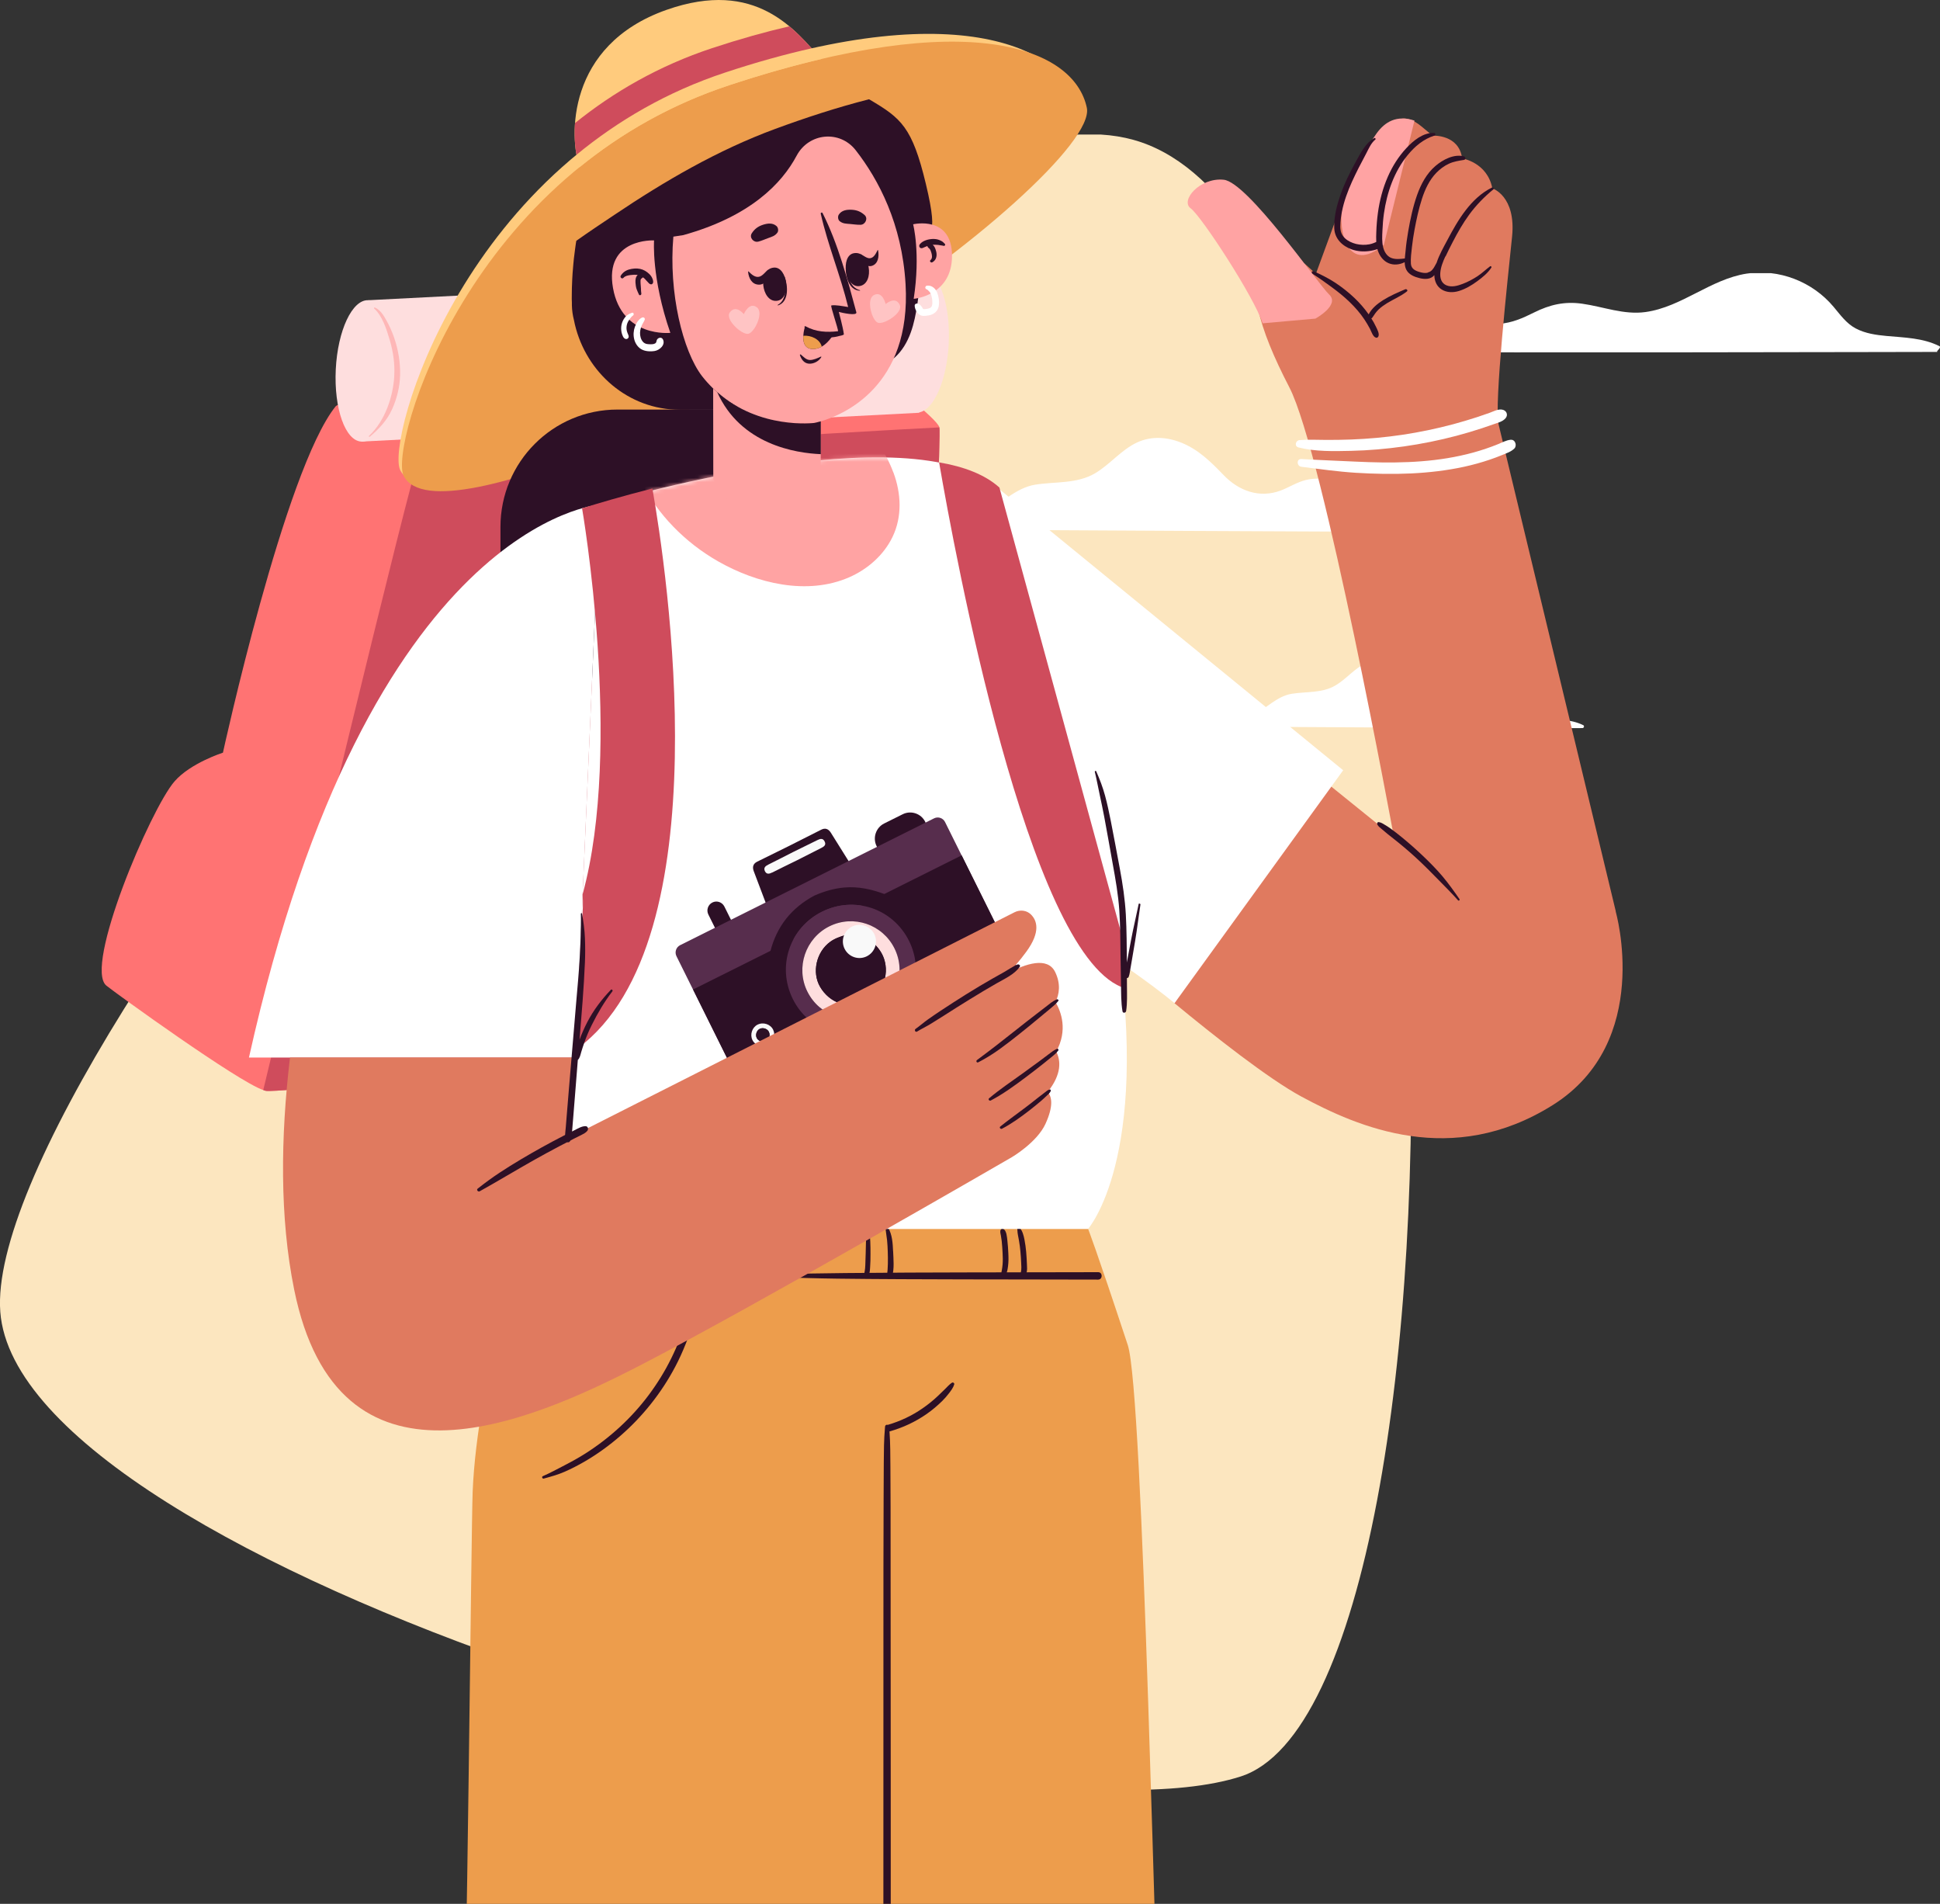 <svg width="477" height="468" viewBox="0 0 477 468" fill="none" xmlns="http://www.w3.org/2000/svg">
<rect x="0" y="0" width="477" height="468" fill="#333333" stroke="none"/>
<g clip-path="url(#clip0_164_4)">
<path d="M278.588 34.351C363.01 57.472 366.244 417.11 305.029 436.694C243.813 456.297 4.727 384.711 0.071 322.473C-4.567 260.235 198.875 12.527 278.588 34.351Z" fill="#FCE6BF"/>
</g>
<g clip-path="url(#clip1_164_4)">
<path d="M230.376 130.171C236.844 130.171 345.623 130.89 352.458 130.67C352.949 130.653 353.211 129.934 352.721 129.688C348.415 127.548 343.523 127.978 339.042 126.469C336.407 125.583 334.788 123.855 332.959 121.873C331.384 120.163 329.546 118.847 327.296 118.171C325.31 117.575 323.157 117.496 321.135 117.978C318.929 118.505 317.013 119.777 314.903 120.575C309.678 122.548 304.602 120.671 300.865 116.794C297.784 113.602 294.765 110.584 290.582 108.865C287.081 107.427 283.186 107.128 279.685 108.716C275.694 110.532 272.955 114.172 269.209 116.365C264.763 118.97 259.451 118.356 254.549 119.136C249.631 119.926 245.876 124.066 241.57 126.451C240.1 127.267 238.594 127.951 236.879 127.908C235.916 127.881 234.971 127.627 234.026 127.504C232.547 127.32 231.138 127.364 230.14 128.6C229.895 128.899 229.947 130.179 230.368 130.179L230.376 130.171Z" fill="white"/>
<path d="M299.955 178.605C304.673 178.605 384.097 179.132 389.086 178.974C389.445 178.965 389.637 178.439 389.279 178.254C386.128 176.693 382.566 177.009 379.292 175.904C377.367 175.255 376.185 173.992 374.855 172.544C373.7 171.29 372.361 170.334 370.724 169.843C369.271 169.404 367.705 169.352 366.226 169.703C364.615 170.088 363.215 171.009 361.675 171.597C357.859 173.044 354.148 171.667 351.426 168.843C349.177 166.51 346.971 164.308 343.917 163.054C341.361 162.001 338.517 161.782 335.961 162.94C333.047 164.264 331.051 166.922 328.312 168.518C325.065 170.422 321.188 169.966 317.608 170.545C314.02 171.123 311.272 174.141 308.13 175.886C307.053 176.483 305.959 176.983 304.708 176.948C304.007 176.93 303.316 176.737 302.625 176.649C301.539 176.518 300.515 176.544 299.789 177.448C299.614 177.667 299.649 178.605 299.955 178.605Z" fill="white"/>
<path d="M352.852 86.507C352.94 86.77 478.033 86.507 476.448 86.507C475.731 86.507 477.542 85.428 476.834 85.078C472.764 83.051 468.309 82.999 463.872 82.587C461.281 82.35 458.629 81.972 456.301 80.745C453.947 79.508 452.477 77.359 450.796 75.377C445.624 69.228 437.406 66.018 429.433 67.263C420.54 68.658 413.53 75.447 404.621 76.701C399.264 77.455 394.206 75.377 388.972 74.648C384.666 74.052 381.078 74.885 377.227 76.797C374.408 78.201 371.8 79.376 368.606 79.604C366.155 79.78 363.696 79.499 361.245 79.473C357.316 79.438 353.439 81.139 350.41 83.814C350.017 84.165 348.756 86.516 352.835 86.516L352.852 86.507Z" fill="white"/>
</g>
<g clip-path="url(#clip2_164_4)">
<path d="M224.018 250.956C223.018 252.6 70.326 268.954 65.419 268.153C65.227 268.132 65.004 268.057 64.727 267.951C58.542 265.901 28.438 244.146 26.16 242.288C20.519 237.719 36.997 198.884 42.905 192.084C46.833 187.558 54.817 185.017 54.817 185.017C54.817 185.017 69.964 115.556 82.515 99.896C85.666 95.967 200.919 87.235 212.543 90.961C217.525 92.562 230.405 102.949 230.969 105.03V105.052C231.629 108.094 225.03 249.28 224.018 250.956Z" fill="#FF7373"/>
<path d="M224.018 250.956C223.018 252.6 70.326 268.954 65.419 268.153C65.227 268.132 65.004 268.057 64.727 267.951C71.199 240.954 101.644 114.264 102.825 113.335C103.986 112.417 216.716 105.724 230.969 105.062C231.629 108.105 225.03 249.291 224.018 250.967V250.956Z" fill="#CF4C5C"/>
<path d="M233.279 84.396C232.822 93.416 229.671 100.686 225.998 101.38V101.465L88.849 108.553L90.541 73.796L225.711 66.878C226.126 66.718 226.541 66.643 226.967 66.665C227.105 66.665 227.276 66.686 227.414 66.718L227.701 66.697V66.782C231.257 67.86 233.695 75.397 233.269 84.385L233.279 84.396Z" fill="#FEDEDE"/>
<path d="M96.843 91.527C96.374 101.123 92.787 108.756 88.849 108.553C84.899 108.361 82.089 100.419 82.557 90.822C83.026 81.225 86.613 73.593 90.552 73.796C94.501 73.988 97.311 81.93 96.843 91.527Z" fill="#FEDEDE"/>
<path d="M96.864 82.88C96.353 81.428 95.725 80.03 94.97 78.685C94.299 77.478 93.49 76.165 92.181 75.589C92.032 75.525 91.861 75.706 92 75.835C94.054 77.703 95.055 81.001 95.832 83.595C96.683 86.445 97.099 89.434 96.939 92.402C96.662 97.601 94.618 103.525 90.733 107.144C90.594 107.272 90.797 107.464 90.935 107.347C93.203 105.415 95.129 103.397 96.385 100.643C97.599 97.974 98.302 95.124 98.376 92.188C98.451 89.029 97.908 85.858 96.864 82.88Z" fill="#FEB7B7"/>
<path d="M267.535 302.078H129.331C129.331 302.078 117.355 338.725 116.216 366.672C115.854 375.692 114.833 493.842 113.608 517.316C169.452 545.957 230.011 551.476 285.94 531.802C283.981 486.466 281.117 342.227 277.296 330.644C269.302 306.423 267.535 302.078 267.535 302.078Z" fill="#ED9D4C"/>
<path d="M269.972 312.721C264.128 312.721 258.284 312.743 252.429 312.753C252.579 312.177 252.536 311.547 252.504 310.928C252.461 309.86 252.408 308.793 252.312 307.736C252.217 306.711 252.089 305.697 251.887 304.694C251.791 304.192 251.674 303.69 251.503 303.21C251.418 302.975 251.322 302.729 251.205 302.505C251.078 302.26 250.897 302.068 250.78 301.822C250.599 301.438 250.045 301.715 250.13 302.1C250.183 302.377 250.151 302.697 250.194 302.986C250.215 303.178 250.247 303.359 250.279 303.551C250.364 304.021 250.46 304.491 250.545 304.971C250.705 305.857 250.811 306.743 250.897 307.64C250.982 308.537 251.035 309.423 251.078 310.319C251.12 311.152 251.195 311.953 251.003 312.764C249.853 312.764 248.693 312.764 247.543 312.764C247.724 312.241 247.799 311.654 247.852 311.237C247.991 310.181 247.98 309.134 247.927 308.078C247.873 307.01 247.81 305.932 247.682 304.864C247.586 304.085 247.501 302.495 246.702 302.1C246.479 301.993 246.192 302.025 246.064 302.27C245.83 302.729 245.989 303.178 246.085 303.658C246.17 304.128 246.245 304.598 246.298 305.067C246.404 306.028 246.458 307.01 246.511 307.971C246.564 308.921 246.596 309.892 246.511 310.842C246.479 311.301 246.404 311.76 246.33 312.209C246.298 312.39 246.255 312.572 246.223 312.764C243.796 312.764 241.359 312.764 238.932 312.775C228.574 312.796 218.227 312.828 207.87 312.935C204.996 312.967 202.121 312.999 199.247 313.052C196.288 313.105 193.329 313.244 190.369 313.34C189.997 313.351 189.986 313.917 190.369 313.927C195.564 314.088 200.759 314.248 205.964 314.312C211.116 314.376 216.279 314.418 221.431 314.44C231.789 314.493 242.136 314.504 252.493 314.515C258.327 314.515 264.16 314.536 269.994 314.547C271.165 314.547 271.175 312.711 269.994 312.721H269.972Z" fill="#2D1026"/>
<path d="M234.056 339.889C233.418 340.316 232.896 340.914 232.364 341.447C231.789 342.024 231.214 342.579 230.618 343.134C229.447 344.244 228.191 345.258 226.86 346.176C224.242 348.002 221.346 349.357 218.28 350.254C218.004 350.147 217.652 350.297 217.61 350.702C217.61 350.766 217.61 350.831 217.599 350.895C217.589 350.969 217.578 351.044 217.578 351.119C217.333 353.894 217.322 356.691 217.301 359.467C217.28 362.391 217.259 365.316 217.259 368.231C217.237 374.038 217.216 379.834 217.216 385.641C217.216 397.245 217.205 506.631 217.195 518.234C217.195 521.501 217.195 524.757 217.195 528.023C217.195 531.322 217.056 534.652 217.28 537.94C217.354 539.008 218.855 539.008 218.93 537.94C219.121 535.026 219.015 532.09 219.015 529.176C219.015 526.251 219.015 523.326 219.015 520.412C219.015 514.605 219.015 508.808 219.015 503.001C219.015 491.398 219.015 382.012 218.972 370.408C218.972 367.142 218.951 363.886 218.93 360.619C218.909 357.705 218.919 354.78 218.706 351.866C221.953 350.969 225.051 349.518 227.818 347.596C229.202 346.635 230.501 345.536 231.704 344.351C232.3 343.764 232.843 343.123 233.354 342.461C233.854 341.8 234.376 341.116 234.62 340.316C234.716 340.017 234.344 339.718 234.078 339.889H234.056Z" fill="#2D1026"/>
<path d="M169.037 324.036C168.207 325.595 167.792 327.42 167.164 329.075C166.546 330.708 165.833 332.299 165.066 333.857C163.502 337.039 161.628 340.07 159.51 342.91C155.273 348.578 149.972 353.435 144.021 357.235C142.329 358.314 140.572 359.285 138.795 360.203C137.028 361.11 135.271 362.082 133.451 362.872C133.121 363.021 133.355 363.544 133.696 363.459C135.442 362.979 137.177 362.509 138.848 361.772C140.519 361.036 142.127 360.203 143.702 359.296C146.853 357.47 149.823 355.314 152.569 352.923C158.041 348.162 162.65 342.365 166.035 335.939C166.993 334.124 167.845 332.246 168.601 330.335C169.335 328.477 170.229 326.396 170.336 324.378C170.368 323.706 169.378 323.439 169.069 324.036H169.037Z" fill="#2D1026"/>
<path d="M219.59 307.587C219.505 305.654 219.387 303.434 218.344 301.747C218.185 301.491 217.716 301.577 217.738 301.908C217.812 302.9 218.004 303.872 218.11 304.864C218.206 305.804 218.248 306.743 218.28 307.693C218.344 309.668 218.344 311.59 218.099 313.554C218.004 314.29 219.175 314.408 219.366 313.725C219.92 311.792 219.675 309.561 219.6 307.587H219.59Z" fill="#2D1026"/>
<path d="M213.98 305.131C213.959 304.662 213.938 304.181 213.767 303.733C213.608 303.306 213.278 302.986 213.139 302.559C213.054 302.292 212.628 302.324 212.628 302.623C212.628 302.986 212.713 303.317 212.798 303.658C212.916 304.117 212.937 304.555 212.926 305.025C212.905 306.049 212.884 307.063 212.852 308.088C212.83 309.06 212.798 310.042 212.756 311.013C212.735 311.494 212.703 311.974 212.618 312.454C212.543 312.871 212.415 313.276 212.703 313.65C212.788 313.757 212.916 313.842 213.065 313.799C213.916 313.543 213.874 312.251 213.938 311.526C214.023 310.458 214.033 309.38 214.033 308.302C214.033 307.245 214.033 306.188 213.98 305.142V305.131Z" fill="#2D1026"/>
<path d="M397.286 224.034C397.286 224.034 373.548 125.483 368.481 104.368C367.321 99.533 370.748 68.245 371.781 58.2C372.813 48.154 366.927 46.297 366.927 46.297C365.692 39.881 359.497 38.942 359.497 38.942C358.773 33.039 352.375 33.348 352.375 33.348C352.375 33.124 351.566 33.188 351.523 32.751C349.661 31.288 347.883 29.303 345.434 29.132C345.254 29.121 345.105 29.132 344.945 29.132C344.061 29.356 343.199 29.687 342.369 30.082C341.911 30.498 341.485 31.043 340.964 31.715C339.218 33.968 337.376 36.337 335.95 38.803C334.587 41.173 333.895 43.81 332.256 46.02C331.841 46.575 331.373 47.012 330.872 47.343L323.548 67.295L320.717 64.743C318.109 68.81 311.477 67.273 311.136 61.957C311.136 61.808 311.094 61.509 311.062 61.188C310.679 60.569 310.37 59.929 310.104 59.246C306.208 69.728 309.433 80.564 317.034 95.242C325.39 111.393 342.741 205.801 342.741 205.801L322.92 189.8L288.761 246.59C298.341 254.5 311.818 265.154 320.036 269.584C333.863 277.035 356.995 287.187 381.766 271.655C406.537 256.123 397.254 224.034 397.254 224.034H397.286Z" fill="#E07A5F"/>
<path d="M347.787 29.644C343.37 28.182 340.517 30.007 338.537 32.697C336.546 35.387 331.149 44.696 330.063 50.727C328.978 56.758 331.277 67.636 340.261 60.174" fill="#FFA3A3"/>
<path d="M98.408 115.577C106.966 132.134 191.285 87.31 205.134 78.77C237.867 58.562 267.875 35.611 266.14 27.37C263.064 12.842 237.75 -1.825 178.309 17.827C114.12 39.038 94.746 108.489 98.418 115.588L98.408 115.577Z" fill="#FFCB7D"/>
<path d="M99.259 116.997C107.818 133.554 192.19 90.47 206.039 81.919C238.772 61.712 268.972 34.715 267.226 26.485C264.149 11.956 238.644 1.334 179.203 20.976C115.014 42.187 95.597 109.898 99.259 116.997Z" fill="#ED9D4C"/>
<path d="M179.214 20.976C187.41 18.265 194.947 16.14 201.888 14.518C195.565 7.408 185.931 -5.337 163.885 2.423C139.136 11.134 139.966 33.893 142.51 41.098C152.655 32.857 164.811 25.748 179.224 20.976H179.214Z" fill="#FFCB7D"/>
<path d="M194.074 6.469C188.209 7.825 181.896 9.586 175.105 11.828C161.937 16.183 150.77 22.684 141.382 30.253C141.169 33.199 141.35 35.889 141.733 38.056C151.846 29.73 163.949 22.567 178.309 17.827C185.952 15.297 193.02 13.344 199.556 11.881C197.97 10.109 196.182 8.209 194.085 6.469H194.074Z" fill="#CF4C5C"/>
<path d="M213.916 24.531C213.831 24.488 213.746 24.445 213.671 24.403C205.826 26.399 198.098 28.929 190.561 31.704C176.489 36.892 163.448 44.493 151.026 52.841C147.971 54.89 144.809 56.983 141.701 59.192C141.658 59.449 141.616 59.705 141.573 59.961C141.499 60.431 141.445 60.89 141.381 61.359C141.286 62.096 141.179 62.822 141.105 63.558C141.051 64.039 141.009 64.508 140.966 64.989C140.902 65.715 140.828 66.441 140.785 67.166C140.753 67.657 140.732 68.149 140.7 68.629C140.668 69.344 140.636 70.059 140.615 70.775C140.604 71.276 140.604 71.778 140.594 72.28C140.594 72.696 140.572 73.102 140.583 73.518C140.583 73.806 140.604 74.094 140.615 74.383C140.615 74.618 140.615 74.852 140.615 75.087C140.647 76.283 140.807 77.468 141.105 78.621C143.436 90.641 153.421 100.131 165.961 100.696C166.408 100.718 166.865 100.728 167.313 100.728H175.009C183.056 100.728 190.359 97.483 195.671 92.231C195.745 92.231 195.83 92.252 195.905 92.263C200.535 92.669 205.209 92.551 209.807 91.836C214.001 91.185 218.419 90.011 221.24 86.595C224.401 82.773 225.179 77.543 225.817 72.91C226.381 68.864 226.818 64.807 227.137 60.74C227.531 55.574 231.278 60.313 227.638 45.166C224.295 31.245 221.57 29.057 213.906 24.531H213.916Z" fill="#2D1026"/>
<path d="M204.559 167.425V129.529C204.559 113.592 191.679 100.675 175.786 100.675H151.824C135.931 100.675 123.051 113.592 123.051 129.529V167.425H204.559Z" fill="#2D1026"/>
<path d="M245.542 120.103L273.081 235.093C273.081 235.093 282.257 241.199 288.793 246.59L330.255 189.341L245.532 120.103H245.542Z" fill="white"/>
<path d="M245.542 120.103C224.103 100.782 147.47 124.032 147.47 124.032L139.625 302.089H267.524C267.524 302.089 282.842 284.87 274.656 230.674C270.313 201.884 245.532 120.103 245.532 120.103H245.542Z" fill="white"/>
<mask id="mask0_164_4" style="mask-type:luminance" maskUnits="userSpaceOnUse" x="139" y="112" width="139" height="191">
<path d="M245.542 120.103C224.103 100.782 147.47 124.032 147.47 124.032L139.625 302.089H267.524C267.524 302.089 282.842 284.87 274.656 230.674C270.313 201.884 245.532 120.103 245.532 120.103H245.542Z" fill="white"/>
</mask>
<g mask="url(#mask0_164_4)">
<path d="M219.664 116.164C218.664 113.474 217.301 110.934 215.704 108.553C214.193 106.301 212.511 103.973 210.393 102.255C208.072 100.365 205.389 99.575 202.409 99.906C199.301 100.248 196.213 101.102 193.18 101.86C187.08 103.376 181.044 105.19 175.115 107.293C172.145 108.34 169.207 109.46 166.301 110.656C164.821 111.264 163.352 111.884 161.894 112.524C160.638 113.069 159.275 113.56 158.136 114.339C157.647 114.67 157.221 115.054 156.902 115.492C156.667 115.385 156.337 115.663 156.476 115.972C156.497 116.015 156.518 116.068 156.54 116.111C156.38 116.463 156.263 116.837 156.231 117.264C156.167 118.032 156.891 118.299 157.466 118.086C161.617 126.455 168.494 133.394 176.574 137.994C186.026 143.385 198.406 146.438 208.785 141.912C213.288 139.948 217.301 136.457 219.451 131.984C221.868 126.978 221.58 121.288 219.675 116.154L219.664 116.164Z" fill="#FFA3A3"/>
</g>
<path d="M165.567 58.167C164.353 71.97 167.898 86.306 172.603 92.445C173.476 93.576 174.402 94.569 175.35 95.498C185.877 105.81 200.216 103.963 200.216 103.963C200.216 103.963 200.812 103.856 201.813 103.568C207.167 102.02 224.135 95.103 222.656 69.835C221.783 55.029 216.024 44.151 210.414 36.946C206.497 31.907 198.875 32.633 195.873 38.27C192.222 45.133 184.451 53.214 168.005 57.794L165.577 58.167H165.567Z" fill="#FFA3A3"/>
<path d="M175.381 117.83L175.349 95.508C185.877 105.82 200.216 103.973 200.216 103.973C200.216 103.973 200.812 103.867 201.812 103.579L201.781 131.504C201.781 131.504 183.599 133.308 175.381 117.83Z" fill="#FFA3A3"/>
<path d="M200.216 103.963C200.216 103.963 200.812 103.856 201.812 103.568V111.638C195.681 111.393 182.108 109.3 176.339 96.373C186.76 105.671 200.226 103.963 200.226 103.963H200.216Z" fill="#2D1026"/>
<path d="M164.811 81.823C164.811 81.823 152.92 83.093 150.728 70.828C148.513 58.456 160.819 59.096 160.819 59.096C160.819 59.096 160.127 68.266 164.821 81.823H164.811Z" fill="#FFA3A3"/>
<path d="M224.657 73.454C224.657 73.454 234.12 72.728 234.078 62.832C234.025 52.851 224.519 55.136 224.519 55.136C224.519 55.136 226.381 62.192 224.657 73.454Z" fill="#FFA3A3"/>
<path d="M179.448 76.795C180.938 74.756 182.886 77.222 182.886 77.222C182.886 77.222 184.227 74.02 186.154 75.589C187.825 76.955 185.515 81.748 183.982 82.058C182.45 82.368 178.17 78.535 179.448 76.795Z" fill="#FFC4C4"/>
<path d="M221.218 74.927C220.101 72.653 217.759 74.746 217.759 74.746C217.759 74.746 217.003 71.351 214.821 72.568C212.936 73.614 214.384 78.749 215.832 79.325C217.29 79.891 222.166 76.87 221.218 74.927Z" fill="#FFC4C4"/>
<path d="M211.595 55.253C210.712 55.275 209.903 55.136 209.03 55.061C208.051 54.976 207.252 55.008 206.454 54.367C206.028 54.026 205.943 53.214 206.241 52.755C206.933 51.699 208.157 51.506 209.349 51.56C210.637 51.613 211.617 51.997 212.575 52.851C213.511 53.684 212.756 55.232 211.595 55.253Z" fill="#2D1026"/>
<path d="M186.409 59.406C187.261 59.192 188.016 58.84 188.836 58.541C189.762 58.2 190.539 58.018 191.146 57.185C191.465 56.737 191.338 55.936 190.933 55.574C189.996 54.741 188.751 54.88 187.623 55.243C186.398 55.638 185.547 56.257 184.844 57.346C184.163 58.392 185.291 59.683 186.42 59.395L186.409 59.406Z" fill="#2D1026"/>
<path d="M192.935 68.042C192.903 67.946 192.754 68.191 192.775 68.298C193.254 70.796 193.371 73.742 191.242 74.938C191.178 74.97 191.2 75.098 191.285 75.077C193.989 74.244 193.786 70.348 192.935 68.052V68.042Z" fill="#2D1026"/>
<path d="M190.284 65.779C186.207 66.11 187.176 74.265 190.944 73.956C194.659 73.657 193.701 65.501 190.284 65.779Z" fill="#2D1026"/>
<path d="M188.741 66.398C188.081 66.942 187.484 67.839 186.643 68.031C185.664 68.245 184.813 67.487 184.067 66.74C183.993 66.665 183.929 66.74 183.94 66.846C184.099 68.415 184.887 69.942 186.59 69.974C188.134 70.006 189.071 68.49 189.273 66.878C189.315 66.579 189.007 66.184 188.741 66.398Z" fill="#2D1026"/>
<path d="M207.965 65.128C207.965 65.031 208.178 65.224 208.189 65.33C208.391 67.871 209.04 70.743 211.414 71.319C211.489 71.34 211.499 71.468 211.414 71.458C208.593 71.372 207.763 67.551 207.976 65.117L207.965 65.128Z" fill="#2D1026"/>
<path d="M209.924 62.245C213.948 61.487 215.161 69.6 211.436 70.305C207.774 70.999 206.55 62.875 209.924 62.245Z" fill="#2D1026"/>
<path d="M211.691 62.523C212.394 62.854 213.149 63.548 213.916 63.473C214.81 63.398 215.332 62.416 215.768 61.498C215.811 61.402 215.885 61.455 215.906 61.562C216.183 63.11 215.906 64.797 214.469 65.32C213.149 65.8 211.957 64.615 211.361 63.121C211.255 62.843 211.404 62.373 211.691 62.512V62.523Z" fill="#2D1026"/>
<path d="M196.916 87.161C197.565 87.705 198.225 88.484 199.151 88.495C200.035 88.495 201.035 88.036 201.823 87.662C201.898 87.63 201.983 87.705 201.94 87.78C201.355 88.805 200.013 89.509 198.832 89.392C197.672 89.274 197.033 88.324 196.682 87.289C196.628 87.139 196.82 87.075 196.916 87.161Z" fill="#2D1026"/>
<path d="M206.241 76.667C206.241 76.667 207.252 80.361 207.486 82.143C207.507 82.314 207.092 82.442 206.496 82.56C206.464 82.57 206.454 82.581 206.432 82.57C203.367 83.467 200.077 82.794 197.842 80.489C197.693 80.329 197.895 80.115 198.076 80.211C200.631 81.62 203.271 81.727 206.06 81.417C206.124 80.905 204.122 75.141 204.399 75.087C205.357 74.874 207.348 75.29 208.54 75.472C206.656 67.711 203.558 60.303 201.802 52.542C201.748 52.264 202.132 52.126 202.249 52.371C206.049 59.897 208.412 68.789 210.552 76.752C210.829 77.745 207.007 76.891 206.262 76.678L206.241 76.667Z" fill="#2D1026"/>
<path d="M205.176 81.759C205.176 81.759 204.006 84.086 202.057 85.196C201.334 85.602 200.525 85.858 199.62 85.783C197.757 85.623 197.427 83.99 197.512 82.528C197.576 81.332 197.938 80.243 197.938 80.243C197.938 80.243 200.961 82.229 205.176 81.77V81.759Z" fill="#2D1026"/>
<path d="M202.057 85.196C201.334 85.602 200.525 85.858 199.62 85.783C197.757 85.623 197.427 83.99 197.512 82.528C199.46 82.389 201.568 83.36 202.057 85.196Z" fill="#ED9D4C"/>
<path d="M160.414 68.479C160.255 68.052 159.967 67.668 159.637 67.348C159.02 66.75 158.232 66.27 157.391 66.099C156.486 65.907 155.507 66.003 154.623 66.259C153.783 66.505 153.08 67.028 152.622 67.786C152.377 68.191 152.963 68.672 153.293 68.298C153.719 67.807 154.389 67.7 155.007 67.615C155.592 67.54 156.22 67.487 156.795 67.593C156.273 68.063 156.199 68.81 156.252 69.515C156.295 70.017 156.348 70.54 156.508 71.02C156.667 71.5 156.901 71.949 157.104 72.408C157.263 72.76 157.753 72.493 157.689 72.162C157.604 71.735 157.615 71.308 157.593 70.881C157.572 70.454 157.53 70.038 157.498 69.611C157.487 69.419 157.476 69.216 157.487 69.024C157.487 68.885 157.519 68.757 157.572 68.64C157.572 68.64 157.636 68.543 157.604 68.586C157.561 68.64 157.657 68.533 157.668 68.522C157.721 68.469 157.785 68.415 157.838 68.373C157.891 68.33 157.987 68.255 158.094 68.18C158.243 68.287 158.402 68.394 158.53 68.533C158.764 68.778 158.977 69.045 159.222 69.28C159.446 69.504 159.659 69.835 159.999 69.888C160.201 69.921 160.34 69.856 160.468 69.696C160.734 69.344 160.553 68.832 160.414 68.469V68.479Z" fill="#2D1026"/>
<path d="M232.289 59.929C232.097 59.726 231.938 59.545 231.714 59.384C231.48 59.224 231.225 59.107 230.958 59C230.437 58.787 229.841 58.723 229.287 58.744C228.191 58.797 226.881 59.15 226.168 60.036C225.753 60.569 226.253 61.231 226.881 60.954C227.265 60.783 227.637 60.612 228.02 60.473C228.02 60.548 228.052 60.633 228.106 60.708C228.18 60.804 228.244 60.9 228.34 60.975C228.318 60.964 228.499 61.082 228.425 61.028C228.361 60.986 228.446 61.05 228.457 61.06C228.51 61.114 228.563 61.167 228.617 61.231C228.638 61.263 228.659 61.285 228.67 61.317C228.712 61.381 228.755 61.455 228.787 61.53C228.797 61.562 228.819 61.594 228.829 61.626C228.893 61.818 228.968 62 229.021 62.192C229.17 62.758 229.308 63.505 228.787 63.932C228.468 64.188 228.872 64.658 229.213 64.487C229.585 64.295 229.915 63.964 230.086 63.58C230.32 63.067 230.33 62.491 230.213 61.936C230.117 61.498 229.968 61.039 229.745 60.655C229.638 60.473 229.489 60.303 229.319 60.164C229.319 60.164 229.33 60.164 229.34 60.164C229.787 60.142 230.245 60.164 230.692 60.206C230.895 60.228 231.097 60.26 231.299 60.303C231.533 60.345 231.789 60.367 232.012 60.431C232.31 60.516 232.513 60.142 232.31 59.929H232.289Z" fill="#2D1026"/>
<path d="M147.481 124.032C147.481 124.032 90.594 127.928 61.214 259.955H141.488L147.481 124.032Z" fill="white"/>
<path d="M345.52 71.106C343.657 71.906 341.783 72.707 340.059 73.785C338.686 74.65 337.27 75.792 336.525 77.276C335.481 75.802 334.289 74.436 332.98 73.198C331.553 71.842 329.989 70.615 328.349 69.526C326.657 68.405 324.858 67.529 323.027 66.686C322.633 66.505 322.292 67.049 322.676 67.284C324.294 68.298 325.858 69.43 327.402 70.561C328.945 71.693 330.446 72.888 331.82 74.223C333.171 75.525 334.417 76.945 335.46 78.503C335.96 79.251 336.418 80.03 336.844 80.83C337.185 81.471 337.568 82.826 338.334 83.008C338.547 83.061 338.717 82.976 338.845 82.805C339.324 82.122 338.568 80.873 338.27 80.222C337.962 79.549 337.578 78.898 337.174 78.268C337.27 78.226 337.366 78.162 337.429 78.066C337.898 77.35 338.345 76.678 338.962 76.08C339.58 75.493 340.272 75.002 340.995 74.553C342.635 73.55 344.413 72.835 345.924 71.639C346.254 71.383 345.828 70.977 345.52 71.106Z" fill="#2D1026"/>
<path d="M355.419 63.057C355.994 61.818 356.611 60.601 357.239 59.395C358.421 57.121 359.688 54.89 361.199 52.819C362.892 50.492 364.946 48.379 367.171 46.564C367.437 46.35 367.097 45.977 366.82 46.115C361.636 48.678 358.453 54.111 355.845 59.064C354.94 60.772 353.865 62.64 353.237 64.572C353.077 64.861 352.918 65.138 352.769 65.426C352.417 66.078 351.938 66.75 351.204 66.932C351.108 66.953 351.044 66.996 350.991 67.049C350.384 67.177 349.756 67.07 349.117 66.889C348.021 66.579 346.988 66.11 346.903 64.818C346.818 63.484 347.01 62.085 347.159 60.761C347.318 59.331 347.531 57.901 347.797 56.481C348.276 53.908 348.83 51.314 349.639 48.827C350.395 46.511 351.459 44.226 353.173 42.465C354.057 41.557 355.079 40.789 356.228 40.255C357.431 39.689 358.677 39.519 359.975 39.305C360.422 39.23 360.38 38.547 359.975 38.44C357.495 37.789 354.759 39.241 352.928 40.81C350.757 42.668 349.384 45.262 348.436 47.92C347.404 50.823 346.765 53.898 346.233 56.929C345.956 58.52 345.732 60.121 345.594 61.722C345.541 62.277 345.456 62.907 345.413 63.537C344.295 63.665 343.06 63.815 342.017 63.377C340.974 62.939 340.357 61.861 340.09 60.804C339.75 59.449 339.846 57.997 339.91 56.609C339.973 55.243 340.08 53.865 340.271 52.51C341.006 47.343 342.762 42.23 346.094 38.152C347.883 35.964 349.969 34.202 352.683 33.338C353.045 33.22 352.982 32.687 352.598 32.676C349.916 32.58 347.553 34.523 345.817 36.38C343.88 38.451 342.347 40.885 341.219 43.479C339.984 46.308 339.207 49.297 338.792 52.35C338.579 53.919 338.451 55.51 338.398 57.089C338.345 58.584 338.302 60.164 338.781 61.605C339.228 62.939 340.112 64.145 341.432 64.701C342.73 65.245 344.157 65.064 345.381 64.444C345.392 65.117 345.498 65.779 345.796 66.334C346.424 67.529 347.808 68.074 349.054 68.373C350.32 68.682 351.8 68.714 352.673 67.626C352.673 67.647 352.673 67.668 352.673 67.689C352.705 69.099 353.269 70.422 354.482 71.169C355.749 71.949 357.325 71.96 358.709 71.532C360.337 71.031 361.881 70.123 363.243 69.109C364.489 68.191 365.862 67.092 366.692 65.768C366.809 65.587 366.575 65.33 366.384 65.459C365.319 66.248 364.382 67.177 363.275 67.903C362.136 68.64 360.933 69.291 359.667 69.771C358.421 70.251 356.931 70.689 355.632 70.134C354.376 69.6 354.035 68.341 354.131 67.081C354.238 65.661 354.802 64.284 355.387 63.003L355.419 63.057Z" fill="#2D1026"/>
<path d="M338.824 60.313C338.803 60.239 338.792 60.153 338.792 60.078C338.728 59.843 338.696 59.598 338.675 59.363C338.036 59.641 337.408 59.929 336.684 60.057C335.609 60.26 334.481 60.217 333.416 59.961C332.448 59.715 331.479 59.288 330.734 58.605C329.85 57.794 329.531 56.801 329.552 55.616C329.648 50.578 331.798 45.742 334.034 41.322C334.662 40.095 335.311 38.878 335.95 37.661C336.546 36.519 337.131 35.142 338.153 34.309C338.345 34.149 338.111 33.818 337.898 33.946C336.78 34.619 336.014 35.409 335.279 36.487C334.502 37.629 333.842 38.878 333.182 40.084C331.82 42.561 330.574 45.102 329.637 47.77C328.722 50.375 327.934 53.332 328.062 56.118C328.179 58.691 330.031 60.473 332.352 61.306C333.693 61.786 335.141 61.904 336.557 61.722C337.334 61.626 338.27 61.434 339.079 61.071C338.984 60.826 338.888 60.569 338.824 60.303V60.313Z" fill="#2D1026"/>
<path d="M310.444 79.475C308.422 73.123 295.392 53.118 292.763 51.218C290.134 49.318 294.977 43.586 300.885 44.183C306.793 44.781 324.027 69.771 326.795 72.376C329.563 74.981 323.421 78.322 323.421 78.322L310.444 79.475Z" fill="#FFA3A3"/>
<path d="M369.3 100.675C368.257 100.547 367.235 101.123 366.267 101.476C365.234 101.849 364.202 102.201 363.158 102.543C361.221 103.173 359.273 103.749 357.304 104.283C353.216 105.372 349.075 106.237 344.892 106.866C340.687 107.496 336.429 107.881 332.182 108.041C330.148 108.115 328.115 108.147 326.071 108.137C323.9 108.137 321.664 107.998 319.503 108.19C318.535 108.276 318.205 109.717 319.259 109.983C323.367 111.04 327.966 110.923 332.171 110.827C336.535 110.731 340.868 110.346 345.19 109.738C349.533 109.119 353.844 108.254 358.081 107.133C360.199 106.568 362.307 105.948 364.383 105.265C365.351 104.945 366.309 104.614 367.267 104.272C368.289 103.909 369.45 103.653 370.173 102.821C370.929 101.945 370.365 100.814 369.29 100.686L369.3 100.675Z" fill="white"/>
<path d="M371.462 108.094C370.301 108.211 369.322 108.788 368.247 109.215C367.299 109.599 366.341 109.951 365.373 110.282C363.308 110.987 361.189 111.563 359.05 112.022C354.866 112.93 350.608 113.399 346.329 113.581C342.007 113.773 337.685 113.677 333.363 113.474C328.903 113.261 324.443 113.101 319.983 112.834C318.737 112.759 318.801 114.595 319.983 114.744C324.443 115.3 328.86 115.929 333.363 116.218C337.898 116.495 342.454 116.591 346.989 116.378C351.364 116.164 355.739 115.662 360.008 114.734C362.147 114.264 364.255 113.688 366.32 112.983C367.363 112.631 368.385 112.247 369.396 111.83C370.429 111.403 371.525 111.051 372.335 110.261C373.058 109.546 372.569 107.987 371.44 108.105L371.462 108.094Z" fill="white"/>
<path d="M162.991 83.424C162.65 82.741 161.703 82.997 161.479 83.627C161.351 83.979 161.426 84.204 161.085 84.417C160.702 84.641 160.212 84.631 159.787 84.62C159.35 84.609 158.871 84.588 158.488 84.353C158.169 84.172 157.945 83.883 157.753 83.542C157.381 82.848 157.296 81.972 157.434 81.172C157.509 80.724 157.658 80.297 157.849 79.88C157.956 79.667 158.073 79.464 158.19 79.25C158.307 79.037 158.467 78.802 158.53 78.567C158.626 78.236 158.307 77.937 157.988 78.023C157.541 78.14 157.147 78.557 156.87 78.909C156.529 79.336 156.295 79.816 156.103 80.339C155.752 81.3 155.688 82.378 155.933 83.371C156.167 84.342 156.742 85.25 157.594 85.794C158.541 86.392 159.914 86.456 160.989 86.275C162.192 86.072 163.672 84.769 163.001 83.435L162.991 83.424Z" fill="white"/>
<path d="M230.512 72.141C230.32 71.597 230.011 71.073 229.554 70.71C229.075 70.326 228.574 70.166 227.968 70.209C227.446 70.251 227.329 70.956 227.84 71.127C227.904 71.148 227.957 71.169 228.01 71.202C228.244 71.447 228.521 71.639 228.702 71.938C228.947 72.344 229.064 72.824 229.149 73.283C229.202 73.561 229.213 73.625 229.224 73.828C229.245 74.062 229.256 74.308 229.245 74.543C229.245 74.628 229.245 74.724 229.224 74.81C229.234 74.682 229.192 74.981 229.181 75.013C229.117 75.247 229.128 75.247 228.979 75.461C228.947 75.504 228.947 75.504 228.979 75.461C228.936 75.504 228.904 75.546 228.862 75.578C228.787 75.653 228.787 75.632 228.66 75.706C228.564 75.76 228.606 75.738 228.479 75.781C228.372 75.813 228.266 75.845 228.159 75.867C227.882 75.931 227.808 75.931 227.542 75.963C227.382 75.984 227.169 76.016 227.042 75.973C227.042 75.973 227.02 75.963 227.01 75.952C227.01 75.952 227.01 75.952 226.988 75.931C226.978 75.92 226.903 75.824 226.903 75.824C226.797 75.674 226.712 75.514 226.605 75.365C226.339 74.981 225.902 74.553 225.392 74.618C225.125 74.65 224.902 74.82 224.902 75.109C224.902 75.92 225.423 76.891 226.073 77.35C226.52 77.66 227.063 77.692 227.584 77.628C228.074 77.575 228.574 77.521 229.043 77.34C230.043 76.966 230.693 76.155 230.842 75.098C230.98 74.126 230.831 73.048 230.501 72.13L230.512 72.141Z" fill="white"/>
<path d="M155.38 76.881C154.826 77.105 154.305 77.318 153.889 77.767C153.464 78.215 153.155 78.749 152.953 79.336C152.75 79.923 152.686 80.585 152.75 81.204C152.793 81.556 152.846 81.898 152.974 82.229C153.102 82.57 153.24 82.955 153.538 83.179C154.017 83.563 154.688 83.211 154.571 82.581C154.517 82.325 154.379 82.111 154.294 81.866C154.198 81.62 154.124 81.375 154.081 81.118C154.006 80.649 154.038 80.168 154.166 79.71C154.283 79.293 154.496 78.888 154.752 78.535C155.007 78.183 155.294 77.788 155.656 77.543C155.965 77.329 155.784 76.731 155.38 76.891V76.881Z" fill="white"/>
<path d="M358.869 221.034C357.527 219.102 356.186 217.202 354.664 215.398C353.174 213.637 351.545 211.993 349.874 210.402C348.202 208.812 346.478 207.285 344.69 205.823C343.774 205.075 342.848 204.35 341.89 203.656C341.411 203.303 340.911 202.994 340.4 202.695C339.953 202.417 339.516 202.15 338.984 202.086C338.665 202.044 338.526 202.439 338.643 202.674C338.899 203.165 339.378 203.496 339.793 203.848C340.24 204.232 340.687 204.616 341.155 204.99C342.039 205.673 342.912 206.367 343.774 207.072C345.541 208.502 347.255 209.997 348.905 211.544C350.566 213.103 352.152 214.715 353.738 216.337C355.345 217.971 356.984 219.604 358.507 221.323C358.677 221.515 358.996 221.259 358.858 221.056L358.869 221.034Z" fill="#2D1026"/>
<path d="M175.158 221.846C176.244 221.301 177.564 221.75 178.107 222.839L179.831 226.308C180.374 227.397 179.927 228.72 178.841 229.265C177.755 229.809 176.435 229.361 175.893 228.272L174.168 224.803C173.625 223.714 174.072 222.39 175.158 221.846Z" fill="#2D1026"/>
<path d="M225.647 207.563L221.08 209.847C219.047 210.861 216.556 210.029 215.534 207.99C214.523 205.951 215.353 203.453 217.386 202.428L221.953 200.154C223.986 199.14 226.477 199.973 227.489 202.012C228.5 204.051 227.67 206.549 225.636 207.573L225.647 207.563Z" fill="#2D1026"/>
<path d="M195.862 211.502C197.864 210.488 199.854 209.452 201.855 208.459C202.547 208.118 203.101 207.723 202.665 206.858C202.239 206.015 201.6 206.175 200.897 206.527C198.896 207.531 196.874 208.513 194.862 209.495C192.839 210.52 190.827 211.566 188.794 212.569C188.07 212.922 187.602 213.381 187.996 214.181C188.4 214.992 189.039 214.864 189.752 214.512C191.775 213.487 193.819 212.505 195.852 211.502H195.862Z" fill="#F9F9F9"/>
<path d="M198.737 217.042L198.673 216.989C202.058 215.302 205.443 213.626 208.817 211.939C207.306 209.516 205.794 207.093 204.272 204.67C203.697 203.762 202.909 203.442 201.909 203.955C199.322 205.257 196.746 206.57 194.159 207.872C191.498 209.185 188.837 210.498 186.176 211.811C185.154 212.313 184.951 213.146 185.324 214.138C186.325 216.818 187.346 219.476 188.358 222.155C191.817 220.447 195.277 218.739 198.726 217.031L198.737 217.042ZM189.837 214.48C189.124 214.843 188.475 214.96 188.081 214.16C187.687 213.359 188.155 212.9 188.879 212.548C190.913 211.544 192.924 210.498 194.947 209.474C196.959 208.491 198.981 207.509 200.983 206.506C201.685 206.154 202.324 205.994 202.75 206.837C203.186 207.691 202.633 208.086 201.941 208.438C199.939 209.442 197.949 210.466 195.948 211.48C193.914 212.484 191.871 213.455 189.848 214.491L189.837 214.48Z" fill="#2D1026"/>
<path d="M167.228 232.339L229.671 201.158C230.661 200.667 231.874 201.072 232.364 202.065L251.589 240.783C252.078 241.776 251.674 242.993 250.684 243.484L188.241 274.665C187.251 275.156 186.037 274.751 185.548 273.758L166.323 235.04C165.833 234.047 166.238 232.83 167.228 232.339Z" fill="#572D4D"/>
<path d="M181.448 265.471L247.494 232.492L236.453 210.256L170.407 243.235L181.448 265.471Z" fill="#2D1026"/>
<path d="M208.328 258.792C205.262 258.674 202.43 257.745 199.673 256.497C199.322 256.262 198.971 256.027 198.609 255.803C195.341 253.785 192.839 251.063 191.104 247.636C188.89 243.249 188.443 238.648 189.412 233.866C190.998 227.674 194.649 223.127 200.259 220.138C202.611 219.124 205.028 218.387 207.593 218.163C211.063 217.864 214.342 218.601 217.557 219.807C217.919 220.02 218.281 220.255 218.653 220.447C224.04 223.298 227.403 227.738 228.968 233.599C229.681 236.257 229.543 238.958 229.394 241.658C229.33 241.797 229.245 241.936 229.213 242.085C227.904 248.661 224.242 253.486 218.387 256.667C215.204 258.194 211.872 258.952 208.317 258.813L208.328 258.792ZM202.068 224.141C194.106 228.144 190.966 237.634 194.958 245.629C198.949 253.614 208.573 256.795 216.514 252.771C224.316 248.811 227.435 239.193 223.486 231.282C219.494 223.287 210.031 220.138 202.058 224.152L202.068 224.141Z" fill="#2D1026"/>
<path d="M186.271 251.874C187.666 251.17 189.465 251.768 190.114 253.155C190.763 254.543 190.188 256.262 188.858 256.945C187.474 257.649 185.686 257.041 185.004 255.653C184.344 254.298 184.93 252.547 186.26 251.874H186.271ZM188.23 255.931C189.081 255.546 189.454 254.532 189.06 253.668C188.698 252.878 187.58 252.504 186.782 252.92C186.037 253.305 185.686 254.362 186.058 255.13C186.431 255.899 187.463 256.283 188.24 255.931H188.23Z" fill="#F9F9F9"/>
<path d="M216.514 252.76C208.573 256.795 198.95 253.604 194.958 245.619C190.966 237.623 194.106 228.133 202.068 224.13C210.042 220.127 219.505 223.276 223.497 231.261C227.446 239.171 224.316 248.789 216.524 252.75L216.514 252.76ZM219.941 233.151C217.014 227.215 209.839 224.771 203.942 227.696C198.034 230.621 195.586 237.837 198.513 243.751C201.462 249.707 208.583 252.13 214.502 249.184C220.452 246.227 222.869 239.096 219.941 233.161V233.151Z" fill="#572D4D"/>
<path d="M186.048 255.13C186.42 255.899 187.453 256.283 188.23 255.931C189.081 255.546 189.454 254.532 189.06 253.668C188.698 252.878 187.58 252.504 186.782 252.92C186.037 253.305 185.686 254.362 186.058 255.13H186.048Z" fill="#2D1026"/>
<path d="M198.513 243.751C195.586 237.847 198.034 230.621 203.942 227.696C209.85 224.771 217.014 227.215 219.942 233.151C222.869 239.086 220.453 246.217 214.502 249.174C208.583 252.12 201.462 249.697 198.513 243.74V243.751ZM214.534 230.012C213.246 227.375 210.393 227.023 208.488 229.276C208.317 229.478 208.115 229.649 207.934 229.841C206.593 230.236 205.273 230.685 204.134 231.517C200.717 234.005 199.588 239 201.632 242.555C203.985 246.644 208.764 248.213 212.937 246.27C216.844 244.445 218.76 239.812 217.365 235.68C216.876 234.239 216.035 233.076 214.981 232.03C214.928 231.336 214.853 230.674 214.534 230.033V230.012Z" fill="#FEDEDE"/>
<path d="M207.923 229.831C206.582 230.226 205.262 230.674 204.123 231.507C200.706 233.994 199.578 238.99 201.621 242.544C203.974 246.633 208.754 248.202 212.926 246.259C216.833 244.434 218.749 239.801 217.355 235.67C216.865 234.229 216.024 233.065 214.97 232.019C214.874 232.222 214.768 232.425 214.683 232.638C213.927 234.453 212.181 235.349 210.393 234.848C208.551 234.325 207.519 232.595 207.87 230.631C207.913 230.375 208.072 230.119 207.913 229.852L207.923 229.831Z" fill="#2D1026"/>
<path d="M209.499 227.76C211.511 226.756 213.948 227.578 214.96 229.596C215.96 231.613 215.141 234.058 213.129 235.072C211.117 236.075 208.679 235.253 207.668 233.236C206.667 231.218 207.487 228.774 209.499 227.76Z" fill="#F9F9F9"/>
<path d="M259.7 258.493C262.595 253.219 260.913 248.704 259.519 246.313C260.445 244.412 260.86 241.915 259.466 238.99C257.592 235.04 252.099 236.929 247.788 239.224C249.119 237.965 250.652 236.268 252.344 233.951C255.953 229.019 254.952 226.244 253.483 224.792C252.429 223.746 250.79 223.575 249.47 224.237L139.646 279.789L140.647 259.955H71.305C68.985 279.512 68.74 299.292 72.327 316.991C83.068 369.992 129.31 350.115 157.391 335.629C185.473 321.133 248.768 284.465 248.768 284.465C248.768 284.465 254.963 280.846 257.06 276.256C259.051 271.9 258.646 269.616 257.603 268.41C261.116 264.001 260.818 260.67 259.7 258.493Z" fill="#E07A5F"/>
<path d="M143.947 276.832C143.01 276.822 142.052 277.43 141.232 277.836C140.338 278.284 139.444 278.732 138.56 279.191C136.783 280.109 135.016 281.038 133.27 282.01C129.746 283.974 126.265 286.013 122.891 288.233C121.007 289.471 119.219 290.795 117.451 292.183C117.068 292.482 117.558 293.058 117.952 292.834C122.38 290.368 126.723 287.742 131.141 285.244C133.334 284.006 135.548 282.81 137.773 281.636C138.901 281.038 140.04 280.451 141.179 279.875C141.754 279.586 142.329 279.309 142.893 279.021C143.425 278.743 144.043 278.455 144.415 277.974C144.756 277.537 144.575 276.832 143.936 276.822L143.947 276.832Z" fill="#2D1026"/>
<path d="M250.152 237.089C249.045 237.581 248.023 238.285 246.979 238.894C245.979 239.481 244.946 240.025 243.946 240.602C241.785 241.829 239.656 243.11 237.548 244.423C235.44 245.736 233.354 247.092 231.278 248.458C230.256 249.131 229.256 249.825 228.244 250.529C227.169 251.287 226.19 252.162 225.115 252.92C224.731 253.187 225.083 253.828 225.487 253.572C226.594 252.888 227.776 252.344 228.894 251.65C229.937 251.01 230.969 250.369 232.002 249.707C234.163 248.319 236.334 246.953 238.517 245.608C240.667 244.274 242.839 242.993 245.021 241.733C246.969 240.612 249.385 239.555 250.726 237.666C250.993 237.282 250.492 236.951 250.152 237.089Z" fill="#2D1026"/>
<path d="M259.807 245.661C258.838 246.088 257.965 246.846 257.135 247.487C256.336 248.095 255.549 248.704 254.75 249.323C253.1 250.593 251.461 251.864 249.832 253.166C246.671 255.685 243.467 258.172 240.22 260.574C239.89 260.82 240.167 261.322 240.539 261.129C242.392 260.169 244.105 259.101 245.798 257.884C247.416 256.71 249.002 255.482 250.567 254.233C252.217 252.931 253.846 251.586 255.464 250.241C256.304 249.547 257.145 248.864 257.976 248.159C258.742 247.508 259.604 246.857 260.211 246.046C260.403 245.79 260.041 245.555 259.817 245.651L259.807 245.661Z" fill="#2D1026"/>
<path d="M259.913 257.809C259.136 258.13 258.508 258.642 257.848 259.144C257.145 259.678 256.432 260.211 255.73 260.734C254.335 261.77 252.941 262.795 251.536 263.798C248.725 265.816 245.841 267.758 243.19 269.979C242.881 270.246 243.275 270.694 243.605 270.523C246.703 268.89 249.545 266.808 252.345 264.705C253.707 263.681 255.048 262.645 256.379 261.588C257.071 261.033 257.763 260.478 258.444 259.923C259.094 259.389 259.743 258.898 260.222 258.204C260.35 258.023 260.137 257.724 259.913 257.809Z" fill="#2D1026"/>
<path d="M258.189 267.812C257.688 267.833 257.241 268.282 256.847 268.58C256.336 268.965 255.815 269.349 255.314 269.755C254.271 270.598 253.207 271.42 252.142 272.231C250.077 273.801 247.969 275.284 245.947 276.918C245.628 277.174 246.032 277.633 246.362 277.462C248.704 276.234 250.812 274.719 252.909 273.107C253.899 272.349 254.867 271.548 255.825 270.747C256.347 270.31 256.837 269.851 257.316 269.392C257.688 269.039 258.274 268.602 258.37 268.079C258.391 267.961 258.316 267.812 258.178 267.823L258.189 267.812Z" fill="#2D1026"/>
<path d="M160.415 120.071C152.963 121.961 146.821 123.797 143.117 124.95C143.117 124.95 153.272 183.427 143.244 219.849C143.308 220.917 143.351 221.984 143.308 223.052C143.266 224.354 143.17 225.667 143.053 226.97C143.074 228.155 143.063 229.339 143.042 230.524C143.021 231.613 142.989 232.702 142.946 233.791C142.946 237.121 142.776 240.452 142.627 243.761C142.457 247.551 142.34 251.34 142.159 255.119C142.159 255.963 142.159 256.806 142.095 257.649C177.755 231.218 163.864 139.724 160.404 120.061L160.415 120.071Z" fill="#CF4C5C"/>
<path d="M245.734 119.847C242.178 116.645 237.005 114.702 230.905 113.656C234.801 136.297 252.749 233.428 275.742 242.619L275.678 229.318L245.734 119.847Z" fill="#CF4C5C"/>
<path d="M150.174 243.334C147.896 245.715 145.916 248.319 144.394 251.266C143.67 252.664 143.042 254.105 142.489 255.568C143.01 249.238 143.553 242.907 143.819 236.566C143.904 234.57 143.904 232.585 143.819 230.578C143.734 228.539 143.457 226.575 143.106 224.568C143.074 224.408 142.808 224.44 142.819 224.611C142.872 226.425 142.797 228.261 142.765 230.076C142.733 231.859 142.627 233.652 142.531 235.435C142.34 239.064 141.988 242.683 141.68 246.302C141.062 253.572 140.455 260.83 139.849 268.1C139.678 270.128 139.519 272.157 139.348 274.185C139.263 275.199 139.178 276.213 139.103 277.227C139.018 278.273 138.773 279.415 139.157 280.408C139.316 280.825 139.881 280.963 140.136 280.536C140.604 279.746 140.594 278.882 140.668 277.985C140.743 277.056 140.828 276.128 140.902 275.199C141.051 273.341 141.201 271.484 141.35 269.627C141.594 266.606 141.829 263.574 142.073 260.553C142.584 260.083 142.723 259.24 142.914 258.599C143.149 257.841 143.383 257.084 143.649 256.336C144.181 254.82 144.809 253.347 145.522 251.917C146.949 249.056 148.599 246.238 150.557 243.708C150.77 243.441 150.419 243.057 150.174 243.324V243.334Z" fill="#2D1026"/>
<path d="M279.957 222.294C279.361 225.24 278.648 228.155 278.094 231.112C277.828 232.553 277.552 233.994 277.285 235.435C277.211 235.819 277.147 236.204 277.073 236.588C277.073 236.545 277.073 236.513 277.073 236.47C277.03 232.595 277.03 228.72 276.817 224.845C276.604 221.024 276.04 217.277 275.337 213.519C274.603 209.591 273.879 205.652 273.102 201.724C272.687 199.663 272.261 197.603 271.708 195.586C271.143 193.504 270.398 191.561 269.536 189.597C269.451 189.405 269.142 189.522 269.185 189.725C269.642 191.593 269.994 193.504 270.398 195.393C270.792 197.208 271.165 199.023 271.516 200.848C272.25 204.681 272.889 208.523 273.592 212.356C274.284 216.156 274.954 219.935 275.21 223.789C275.465 227.653 275.476 231.528 275.518 235.392C275.54 237.57 275.582 239.748 275.625 241.925C275.667 244.135 275.625 246.409 275.997 248.597C276.093 249.141 276.817 248.992 276.892 248.512C277.19 246.537 277.105 244.487 277.094 242.491C277.094 241.808 277.094 241.114 277.083 240.431C277.275 240.42 277.456 240.313 277.53 240.089C277.775 239.417 277.839 238.669 277.967 237.976C278.095 237.228 278.222 236.492 278.35 235.744C278.605 234.261 278.85 232.777 279.106 231.282C279.606 228.315 279.947 225.326 280.404 222.358C280.447 222.091 279.989 222.006 279.936 222.273L279.957 222.294Z" fill="#2D1026"/>
</g>
<defs>
<clipPath id="clip0_164_4">
<rect width="347" height="407.872" fill="white" transform="translate(0 33.071)"/>
</clipPath>
<clipPath id="clip1_164_4">
<rect width="247" height="112.24" fill="white" transform="translate(230 67.144)"/>
</clipPath>
<clipPath id="clip2_164_4">
<rect width="374" height="468" fill="white" transform="translate(25)"/>
</clipPath>
</defs>
</svg>
